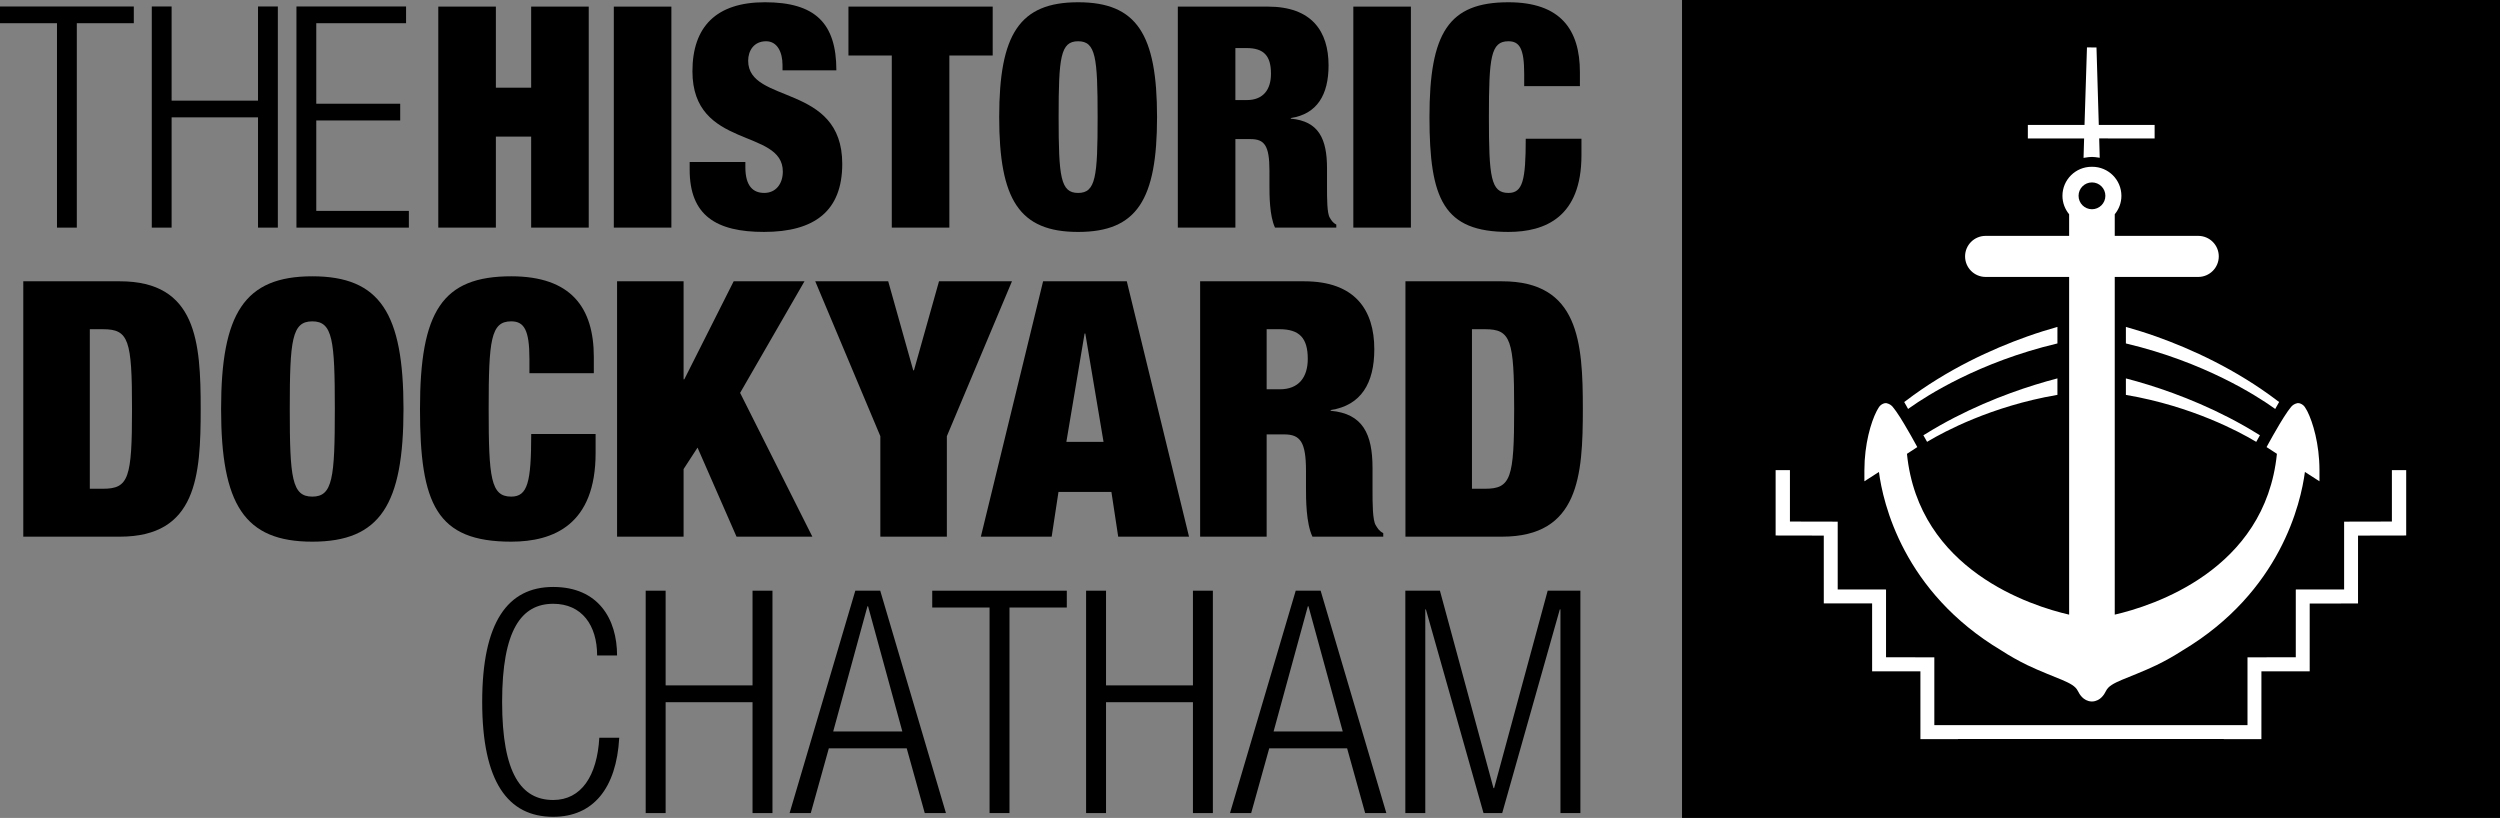 <?xml version="1.0" encoding="utf-8"?>
<!-- Generator: Adobe Illustrator 16.0.0, SVG Export Plug-In . SVG Version: 6.00 Build 0)  -->
<!DOCTYPE svg PUBLIC "-//W3C//DTD SVG 1.1//EN" "http://www.w3.org/Graphics/SVG/1.1/DTD/svg11.dtd">
<svg version="1.1" id="Layer_1" xmlns="http://www.w3.org/2000/svg" xmlns:xlink="http://www.w3.org/1999/xlink" x="0px" y="0px"
	 width="217.149px" height="71.048px" viewBox="0 0 217.149 71.048" enable-background="new 0 0 217.149 71.048"
	 xml:space="preserve">
<rect x="0" y="0" width="217.149" height="71.048" fill="#808080" stroke="none"/>
<rect x="146.6" y="0.5" width="70.05" height="70.048"/>
<g>
	<defs>
		<rect id="SVGID_1_" width="217.149" height="71.048"/>
	</defs>
	<clipPath id="SVGID_2_">
		<use xlink:href="#SVGID_1_"  overflow="visible"/>
	</clipPath>
	
		<rect x="146.6" y="0.5" clip-path="url(#SVGID_2_)" fill="none" stroke="#000000" stroke-miterlimit="10" width="70.05" height="70.048"/>
	<path clip-path="url(#SVGID_2_)" d="M2.023,24.433h8.387c6.68,0,7.022,5.281,7.022,11.091S17.09,46.615,10.41,46.615H2.023V24.433z
		 M7.801,42.452H8.95c2.237,0,2.517-0.933,2.517-6.928c0-5.996-0.28-6.928-2.517-6.928H7.801V42.452z"/>
	<path clip-path="url(#SVGID_2_)" d="M27.126,23.999c5.902,0,7.922,3.23,7.922,11.525c0,8.296-2.02,11.526-7.922,11.526
		c-5.903,0-7.922-3.23-7.922-11.526C19.205,27.229,21.224,23.999,27.126,23.999 M27.126,43.136c1.771,0,1.957-1.615,1.957-7.612
		c0-5.996-0.186-7.611-1.957-7.611s-1.957,1.615-1.957,7.611C25.169,41.521,25.355,43.136,27.126,43.136"/>
	<path clip-path="url(#SVGID_2_)" d="M45.986,31.174c0-2.517-0.466-3.262-1.584-3.262c-1.77,0-1.957,1.616-1.957,7.612
		c0,5.996,0.187,7.611,1.957,7.611c1.429,0,1.739-1.242,1.739-5.436h5.593v1.646c0,6.213-3.635,7.704-7.332,7.704
		c-6.493,0-7.922-3.261-7.922-11.525c0-8.482,1.926-11.526,7.922-11.526c5.219,0,7.177,2.734,7.177,7.021v1.398h-5.593V31.174z"/>
	<polygon clip-path="url(#SVGID_2_)" points="53.598,24.433 59.376,24.433 59.376,32.946 59.439,32.946 63.726,24.433 
		69.877,24.433 64.286,34.125 70.561,46.615 63.974,46.615 60.588,38.88 59.376,40.743 59.376,46.615 53.598,46.615 	"/>
	<polygon clip-path="url(#SVGID_2_)" points="76.466,37.886 70.812,24.433 77.15,24.433 79.323,32.168 79.386,32.168 81.562,24.433 
		87.899,24.433 82.244,37.886 82.244,46.614 76.466,46.614 	"/>
	<path clip-path="url(#SVGID_2_)" d="M90.603,24.433h7.27l5.405,22.182h-6.152l-0.589-3.885h-4.598l-0.591,3.885h-6.151
		L90.603,24.433z M94.269,28.969h-0.062l-1.584,9.414h3.23L94.269,28.969z"/>
	<path clip-path="url(#SVGID_2_)" d="M104.243,24.433h9.04c4.412,0,6.089,2.486,6.089,5.903c0,2.951-1.149,4.877-3.79,5.281v0.062
		c2.796,0.249,3.635,2.02,3.635,4.971v1.896c0,1.148,0,2.641,0.28,3.075c0.155,0.249,0.279,0.496,0.652,0.684v0.31h-6.151
		c-0.56-1.18-0.56-3.293-0.56-4.225v-1.491c0-2.516-0.497-3.168-1.895-3.168h-1.522v8.884h-5.778V24.433z M110.021,33.814h1.149
		c1.646,0,2.423-1.056,2.423-2.641c0-1.801-0.714-2.578-2.454-2.578h-1.118V33.814z"/>
	<path clip-path="url(#SVGID_2_)" d="M122.076,24.433h8.388c6.68,0,7.021,5.281,7.021,11.091s-0.342,11.091-7.021,11.091h-8.388
		V24.433z M127.854,42.452h1.149c2.236,0,2.517-0.933,2.517-6.928c0-5.996-0.28-6.928-2.517-6.928h-1.149V42.452z"/>
	<path clip-path="url(#SVGID_2_)" d="M53.787,64.077c-0.244,4.409-2.273,6.871-5.736,6.871c-3.95,0-6.168-3.058-6.168-9.982
		c0-6.926,2.218-9.983,6.168-9.983c3.923,0,5.547,2.786,5.547,5.951h-1.732c0-2.624-1.326-4.489-3.815-4.489
		c-2.759,0-4.437,2.272-4.437,8.521s1.678,8.521,4.437,8.521c2.435,0,3.815-2.083,4.005-5.41H53.787z"/>
	<polygon clip-path="url(#SVGID_2_)" points="65.365,60.993 57.816,60.993 57.816,70.624 56.084,70.624 56.084,51.307 
		57.816,51.307 57.816,59.532 65.365,59.532 65.365,51.307 67.096,51.307 67.096,70.624 65.365,70.624 	"/>
	<path clip-path="url(#SVGID_2_)" d="M74.292,51.307h2.164l5.708,19.317h-1.84l-1.568-5.627h-6.764l-1.569,5.627h-1.84
		L74.292,51.307z M78.377,63.536L75.4,52.66h-0.053l-2.976,10.876H78.377z"/>
	<polygon clip-path="url(#SVGID_2_)" points="85.953,52.769 80.974,52.769 80.974,51.308 92.662,51.308 92.662,52.769 
		87.684,52.769 87.684,70.623 85.953,70.623 	"/>
	<polygon clip-path="url(#SVGID_2_)" points="103.618,60.993 96.069,60.993 96.069,70.624 94.338,70.624 94.338,51.307 
		96.069,51.307 96.069,59.532 103.618,59.532 103.618,51.307 105.349,51.307 105.349,70.624 103.618,70.624 	"/>
	<path clip-path="url(#SVGID_2_)" d="M112.546,51.307h2.164l5.707,19.317h-1.84l-1.568-5.627h-6.764l-1.569,5.627h-1.839
		L112.546,51.307z M116.63,63.536l-2.977-10.876h-0.053l-2.977,10.876H116.63z"/>
	<polygon clip-path="url(#SVGID_2_)" points="122.067,51.308 125.071,51.308 129.724,68.459 129.778,68.459 134.431,51.308 
		137.272,51.308 137.272,70.623 135.54,70.623 135.54,52.931 135.485,52.931 130.481,70.623 128.858,70.623 123.853,52.931 
		123.8,52.931 123.8,70.623 122.067,70.623 	"/>
	<polygon clip-path="url(#SVGID_2_)" points="4.95,2.016 0,2.016 0,0.564 11.622,0.564 11.622,2.016 6.672,2.016 6.672,19.771 
		4.95,19.771 	"/>
	<polygon clip-path="url(#SVGID_2_)" points="22.411,10.193 14.906,10.193 14.906,19.771 13.184,19.771 13.184,0.563 14.906,0.563 
		14.906,8.742 22.411,8.742 22.411,0.563 24.133,0.563 24.133,19.771 22.411,19.771 	"/>
	<polygon clip-path="url(#SVGID_2_)" points="25.749,0.563 35.271,0.563 35.271,2.016 27.471,2.016 27.471,9.01 34.761,9.01 
		34.761,10.463 27.471,10.463 27.471,18.318 35.514,18.318 35.514,19.771 25.749,19.771 	"/>
	<polygon clip-path="url(#SVGID_2_)" points="38.07,0.573 43.071,0.573 43.071,7.617 46.136,7.617 46.136,0.573 51.137,0.573 
		51.137,19.77 46.136,19.77 46.136,11.865 43.071,11.865 43.071,19.77 38.07,19.77 	"/>
	<rect x="53.316" y="0.574" clip-path="url(#SVGID_2_)" width="5" height="19.196"/>
	<path clip-path="url(#SVGID_2_)" d="M67.969,6.111V5.654c0-1.129-0.457-2.07-1.425-2.07c-1.075,0-1.559,0.834-1.559,1.694
		c0,3.791,8.173,1.936,8.173,8.953c0,4.086-2.393,5.914-6.802,5.914c-4.141,0-6.452-1.425-6.452-5.403v-0.673h4.838v0.457
		c0,1.641,0.673,2.231,1.641,2.231c1.022,0,1.613-0.805,1.613-1.854c0-3.791-7.851-1.909-7.851-8.711
		c0-3.872,2.07-5.996,6.292-5.996c4.355,0,6.21,1.802,6.21,5.915H67.969z"/>
	<polygon clip-path="url(#SVGID_2_)" points="77.46,4.821 73.696,4.821 73.696,0.573 86.225,0.573 86.225,4.821 82.461,4.821 
		82.461,19.77 77.46,19.77 	"/>
	<path clip-path="url(#SVGID_2_)" d="M93.646,0.196c5.108,0,6.855,2.796,6.855,9.975c0,7.179-1.747,9.975-6.855,9.975
		s-6.856-2.796-6.856-9.975C86.791,2.992,88.539,0.196,93.646,0.196 M93.646,16.758c1.532,0,1.693-1.397,1.693-6.587
		c0-5.188-0.161-6.587-1.693-6.587c-1.533,0-1.694,1.399-1.694,6.587C91.953,15.361,92.113,16.758,93.646,16.758"/>
	<path clip-path="url(#SVGID_2_)" d="M102.304,0.574h7.824c3.817,0,5.27,2.15,5.27,5.108c0,2.554-0.995,4.221-3.28,4.571v0.053
		c2.42,0.215,3.146,1.748,3.146,4.302v1.64c0,0.995,0,2.286,0.242,2.662c0.135,0.215,0.242,0.43,0.564,0.592v0.268h-5.323
		c-0.483-1.021-0.483-2.849-0.483-3.656v-1.291c0-2.178-0.431-2.742-1.641-2.742h-1.317v7.689h-5.001V0.574z M107.305,8.692h0.995
		c1.425,0,2.097-0.914,2.097-2.285c0-1.56-0.618-2.232-2.124-2.232h-0.968V8.692z"/>
	<rect x="117.55" y="0.574" clip-path="url(#SVGID_2_)" width="5" height="19.196"/>
	<path clip-path="url(#SVGID_2_)" d="M132.391,6.407c0-2.178-0.403-2.823-1.371-2.823c-1.533,0-1.694,1.398-1.694,6.587
		s0.161,6.587,1.694,6.587c1.236,0,1.505-1.076,1.505-4.705h4.84v1.425c0,5.377-3.146,6.667-6.345,6.667
		c-5.619,0-6.857-2.822-6.857-9.974c0-7.34,1.668-9.975,6.857-9.975c4.517,0,6.21,2.366,6.21,6.076v1.21h-4.839V6.407z"/>
	<polygon clip-path="url(#SVGID_2_)" fill="#FFFFFF" points="207.759,40.834 207.759,45.301 203.609,45.31 203.609,51.2 
		199.426,51.2 199.426,51.214 199.411,51.214 199.411,57.089 199.365,57.088 195.217,57.096 195.217,62.987 172.198,62.987 
		168.015,62.987 168.015,57.096 163.865,57.088 163.82,57.089 163.82,51.214 163.806,51.228 163.806,51.2 159.622,51.2 
		159.622,45.31 155.473,45.301 155.473,40.834 154.23,40.834 154.23,46.513 158.413,46.521 158.414,52.41 162.611,52.41 
		162.612,58.313 166.806,58.313 166.807,64.198 170.073,64.198 170.073,64.19 172.197,64.19 172.198,64.19 193.157,64.19 
		193.157,64.198 196.425,64.198 196.426,58.309 197.351,58.309 197.351,58.313 200.619,58.313 200.62,52.425 204.802,52.417 
		204.802,52.41 204.817,52.41 204.818,46.521 209.001,46.513 209.001,40.834 	"/>
	<path clip-path="url(#SVGID_2_)" fill="#FFFFFF" d="M180.976,13.714l0.138-0.022c0.199-0.036,0.4-0.06,0.604-0.06
		c0.176,0,0.353,0.026,0.532,0.052l0.064,0.01l0.067,0.01l-0.046-1.68l4.815,0.004V10.85h-4.85L182.1,4.125l-0.827-0.009
		l-0.213,6.734h-4.922v1.178h4.887L180.976,13.714z"/>
	<path clip-path="url(#SVGID_2_)" fill="#FFFFFF" d="M165.707,35.469l0.028,0.053l0.176-0.123c1.438-1.022,5.995-3.951,12.753-5.557
		l0.043-0.011v-1.436l-0.071,0.021c-0.746,0.21-1.605,0.473-2.57,0.816c-3.026,1.076-6.939,2.849-10.531,5.589l-0.096,0.071
		l-0.041,0.027l0.234,0.415L165.707,35.469z"/>
	<path clip-path="url(#SVGID_2_)" fill="#FFFFFF" d="M184.723,28.415l-0.069-0.02v1.436l0.041,0.011
		c6.761,1.606,11.317,4.535,12.755,5.557l0.125,0.089l0.05,0.034l0.104-0.188l0.21-0.371l0.025-0.044l-0.135-0.098
		c-3.596-2.74-7.506-4.512-10.533-5.59C186.33,28.889,185.47,28.626,184.723,28.415"/>
	<path clip-path="url(#SVGID_2_)" fill="#FFFFFF" d="M184.722,32.887l-0.068-0.018V34.3l0.046,0.008
		c5.741,0.985,9.871,3.242,11.107,3.975l0.121,0.069l0.047,0.029l0.096-0.171l0.199-0.357l0.027-0.046l-0.157-0.094
		c-3.388-2.107-6.878-3.462-9.527-4.286C185.919,33.211,185.286,33.033,184.722,32.887"/>
	<path clip-path="url(#SVGID_2_)" fill="#FFFFFF" d="M173.836,56.499c0.692,0.449,1.451,0.883,2.26,1.275
		c1.021,0.494,2.53,1.076,2.993,1.272c0.729,0.312,1.188,0.555,1.387,0.963c0.09,0.178,0.202,0.371,0.376,0.548
		c0.177,0.18,0.454,0.36,0.819,0.374h0.063c0.364-0.014,0.644-0.194,0.82-0.374c0.174-0.177,0.285-0.37,0.375-0.548
		c0.198-0.408,0.658-0.651,1.388-0.963c0.467-0.196,1.97-0.778,2.992-1.272c0.811-0.393,1.567-0.826,2.263-1.275
		c8.543-5.1,10.283-12.845,10.632-15.507l1.264,0.813v-0.972c-0.004-2.28-0.58-4.167-1.047-5.096
		c-0.157-0.253-0.237-0.534-0.604-0.681c-0.065-0.028-0.151-0.044-0.207-0.041h-0.037l-0.036,0.006
		c-0.489,0.115-0.604,0.447-0.825,0.706c-0.22,0.312-0.465,0.705-0.703,1.102c-0.438,0.733-0.797,1.386-0.898,1.571l-0.239,0.433
		l0.9,0.585c-1.02,10.127-10.832,13.219-14.086,13.969V24.055h7.251c0.988-0.002,1.785-0.8,1.785-1.787
		c0-0.984-0.799-1.78-1.785-1.78h-7.251v-1.877c0.358-0.434,0.579-0.992,0.579-1.603c-0.003-1.399-1.138-2.522-2.536-2.522h-0.048
		c-1.397,0-2.536,1.123-2.538,2.522c0,0.611,0.223,1.169,0.581,1.603v1.877h-7.254c-0.984,0-1.784,0.796-1.784,1.78
		c0,0.987,0.798,1.785,1.784,1.787h7.254v29.333c-3.255-0.75-13.069-3.842-14.087-13.969l0.899-0.585l-0.239-0.433
		c-0.098-0.186-0.46-0.838-0.898-1.571c-0.236-0.397-0.481-0.79-0.703-1.102c-0.221-0.259-0.335-0.591-0.824-0.706l-0.034-0.006
		h-0.041c-0.055-0.003-0.139,0.013-0.206,0.041c-0.367,0.147-0.449,0.428-0.601,0.681c-0.473,0.929-1.046,2.816-1.05,5.096v0.972
		l1.264-0.813C163.549,43.654,165.291,51.399,173.836,56.499 M181.708,15.845c0.644,0,1.164,0.518,1.164,1.163
		c0,0.642-0.521,1.166-1.164,1.166s-1.165-0.524-1.165-1.166C180.543,16.363,181.064,15.845,181.708,15.845"/>
	<path clip-path="url(#SVGID_2_)" fill="#FFFFFF" d="M176.746,33.427c-2.647,0.824-6.138,2.179-9.525,4.286l-0.111,0.068
		l-0.048,0.025l0.228,0.403l0.067,0.12l0.027,0.05l0.169-0.098c1.235-0.734,5.367-2.989,11.108-3.975l0.046-0.008v-1.431
		l-0.071,0.018C178.075,33.033,177.441,33.211,176.746,33.427"/>
</g>
</svg>
